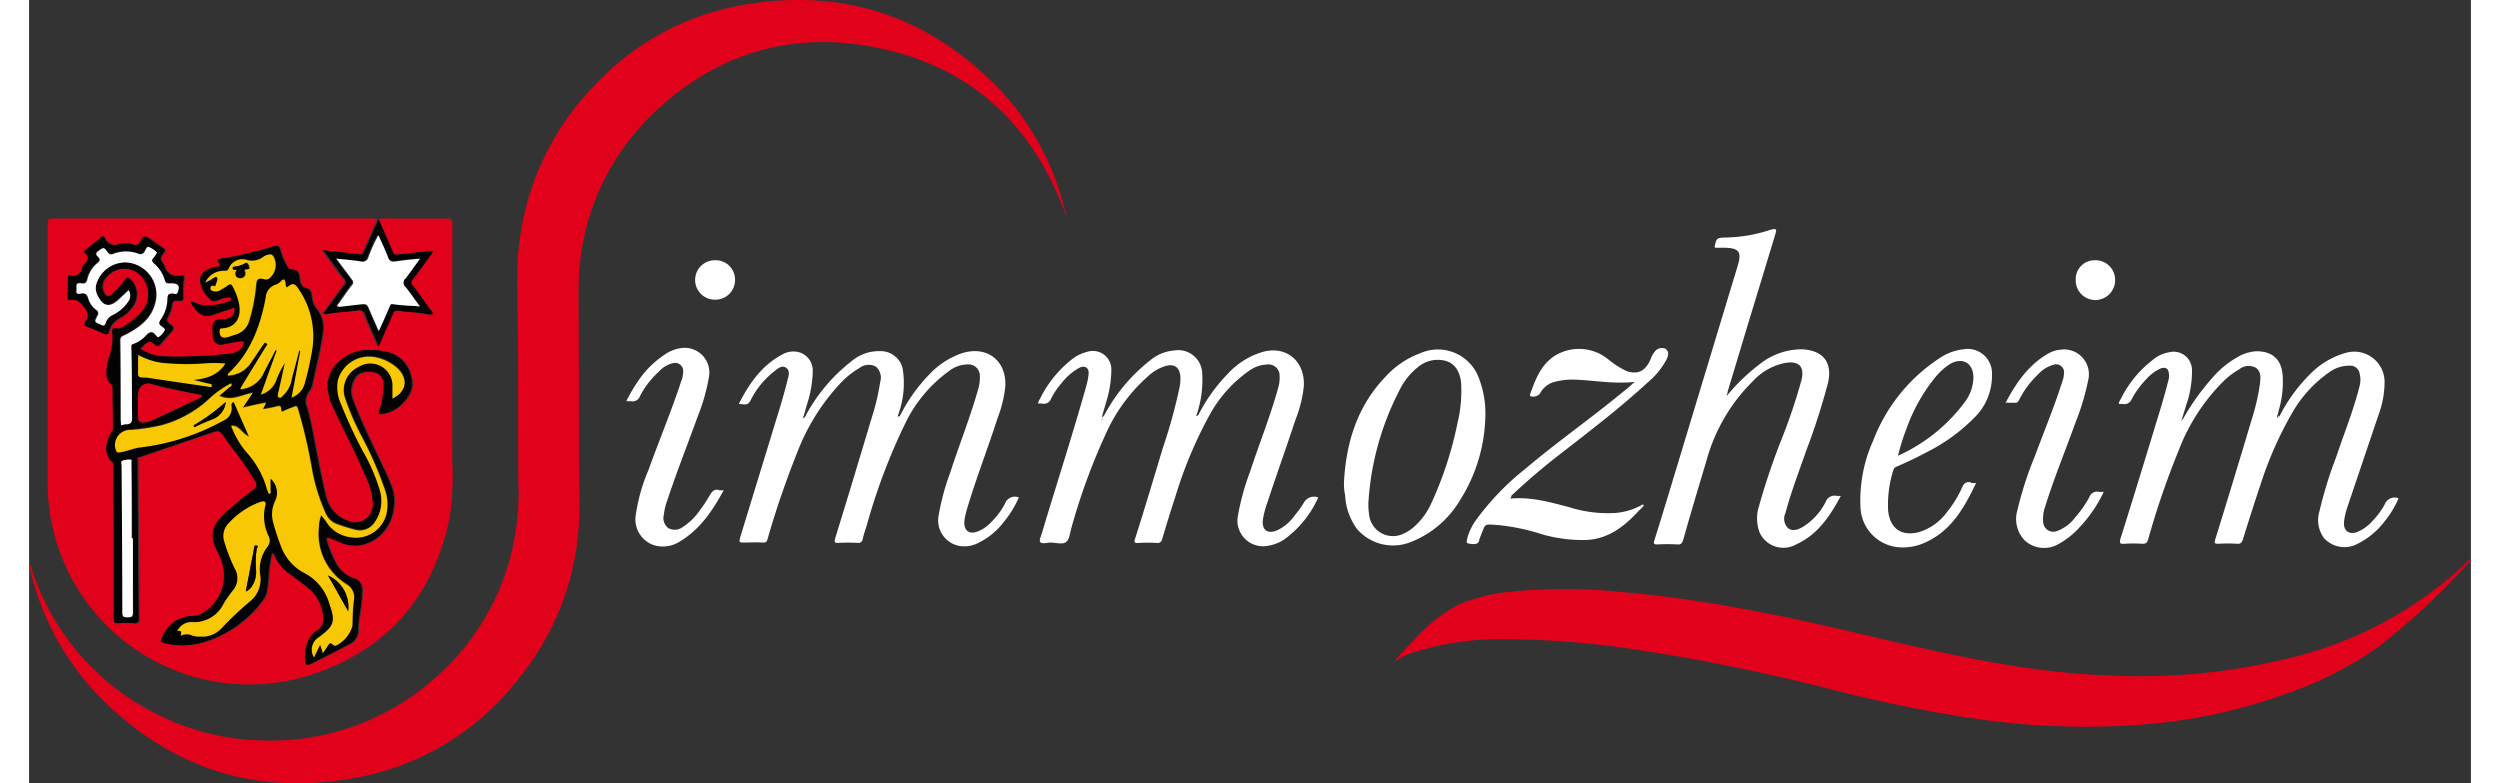 <?xml version="1.0" encoding="UTF-8" standalone="no"?><svg xmlns="http://www.w3.org/2000/svg" height="47" viewBox="0 0 338 108.43" width="150">
  <rect x="0" y="0" width="338" height="108.43" fill="#333333" stroke="none"/>
  <g id="simmozheim-logo_weiss" transform="translate(-617.1 -746.122)">
    <path d="M667.792,803.841a9.557,9.557,0,0,1,1.731-.052h7.868c.525,0,.629.157.629.682,0,11.068-.052,22.188,0,33.255a38.852,38.852,0,0,1-.367,7.4c-2.151,10.543-8.183,17.939-18.306,21.506A27.894,27.894,0,0,1,622,840.348V804.522c0-.577.157-.734.734-.734h44.218c.21,0,.472.052.682.052-.682,1.521-1.364,3.095-2.046,4.616-.1.21-.21.42-.472.315a6.046,6.046,0,0,0-1.364-.157c-1.206-.157-2.465-.262-3.777-.42,1,1.416,1.941,2.728,2.937,3.986.315.367.21.577-.052.892-.892,1.154-1.731,2.36-2.623,3.567-.052.1-.315.157-.157.315.1.157.262.1.42.052,1.311-.262,2.675-.315,3.986-.472.472-.052,1-.21,1.259.472.157.472.367.944.577,1.469.42.944.839,1.888,1.311,2.99.157-.367.262-.577.367-.839.525-1.259,1.1-2.465,1.626-3.724.1-.315.262-.367.63-.367a8.4,8.4,0,0,1,1.206.157,19.951,19.951,0,0,1,3.095.367c.21.052.42.1.525-.052.157-.157-.052-.315-.21-.472-.839-1.206-1.731-2.36-2.57-3.514a.507.507,0,0,1,0-.734c.839-1.1,1.626-2.2,2.413-3.3.157-.21.42-.42.42-.734-1.626.157-3.252.367-4.878.525-.262.052-.472.1-.629-.262A47.638,47.638,0,0,0,667.792,803.841ZM634.8,821.779c.262-.21.472-.315.629-.472.787-.629.787-.629,1.626,0,.262.21.42.21.629-.052.472-.525.944-1.049,1.416-1.626.577-.682.629-.682-.1-1.259-.367-.315-.472-.577-.21-1a4.044,4.044,0,0,0,.525-1.521c.052-.629.315-.787.892-.682.315.052.629.1.682-.42a15.825,15.825,0,0,1,.1-2.728c.052-.262-.052-.42-.367-.367a1.813,1.813,0,0,1-2.36-1.364c0-.052-.052-.052-.052-.1-.577-.839-.629-.839,0-1.679.262-.315.157-.472-.157-.682-.525-.315-1-.682-1.521-1.049-1-.682-1-.682-1.678.315-.262.367-.472.472-.839.315a3.5,3.5,0,0,0-1.941-.1,1.507,1.507,0,0,1-2.046-.839c-.157-.262-.315-.262-.525-.052-.682.577-1.364,1.1-2.046,1.678-.157.1-.42.262-.157.472.63.525.472,1-.052,1.521a1.534,1.534,0,0,0-.367.629,1.155,1.155,0,0,1-1.521.944c-.315-.052-.472.052-.42.42,0,.892,0,1.783-.052,2.623,0,.262.1.42.367.367,1-.21,1.469.262,1.993,1.1a1.387,1.387,0,0,1,.1,1.888v.052c-.21.315-.1.472.21.63.787.315,1.574.629,2.36,1,.367.157.577.1.682-.315a3.125,3.125,0,0,1,1.574-1.888,4.192,4.192,0,0,0,1.469-1.259,2.9,2.9,0,0,0-.1-4.091c-.315-.315-.42-.315-.682.052a9.72,9.72,0,0,1-1.993,2.151c-.367.262-.577.21-.839-.157a1.836,1.836,0,0,1,.21-2.308,3.244,3.244,0,0,1,4.458-.525,3.824,3.824,0,0,1,.734,4.931,9.062,9.062,0,0,1-2.728,2.36,1.322,1.322,0,0,1-1.049.315c-.577-.157-.577.052-.577.525a7.605,7.605,0,0,1-.367,3.252,7.429,7.429,0,0,0-.42,2.623,1.465,1.465,0,0,0,.472,1.154,1.151,1.151,0,0,1,.367.892c0,1.783,0,3.514.052,5.3,0,.1.052.262-.052.367a5.025,5.025,0,0,0-.734,1.626,2.607,2.607,0,0,0,.367,2.465c.157.21.472.262.472.682,0,3.252.052,6.557.052,9.809,0,3.829.052,7.658,0,11.487,0,.525.157.682.682.63a14.008,14.008,0,0,1,2.1,0c.525.052.734-.1.682-.682-.052-6.4-.1-12.8-.157-19.145v-2.57c0-.21.052-.525-.315-.42a7.289,7.289,0,0,0,1-.315c3.252-1.1,6.452-2.2,9.7-3.3.787-.262,1-.21,1.469.472.525.682,1,1.364,1.521,2.1a33.026,33.026,0,0,1,2.885,4.2.757.757,0,0,1-.21,1.154,38.172,38.172,0,0,0-4.2,3.514,3.8,3.8,0,0,0-.944,4.826,4.79,4.79,0,0,0,.367.734,6.771,6.771,0,0,1,.682,3.2,6.137,6.137,0,0,1-2.518,4.563,3.232,3.232,0,0,1-1.941.682,4.437,4.437,0,0,0-4.2,3.252c-.052.21-.1.315.157.42a10.973,10.973,0,0,0,5.822-.1,15.844,15.844,0,0,0,8.078-5.822,2.506,2.506,0,0,0,.525-1.206c.1-.787.21-1.574.262-2.413a13.881,13.881,0,0,1,.367-2.518c.052-.1,0-.315.21-.315.157,0,.157.157.21.262a5.509,5.509,0,0,0,2.2,2.675,27.961,27.961,0,0,1,2.465,1.888,5.522,5.522,0,0,1,2.1,4.091,1.734,1.734,0,0,1-.787,1.731,3.531,3.531,0,0,0-1.469,1.888,5.918,5.918,0,0,0-.262,2.151c-.052.734.21.892.892.577,1.783-.892,3.567-1.783,5.3-2.728a2.1,2.1,0,0,0,1.154-1.993,10.4,10.4,0,0,1,.157-1.836,21.873,21.873,0,0,0,.367-3.724,1.574,1.574,0,0,0-1.154-1.521,4.3,4.3,0,0,1-2.413-1.993,21.533,21.533,0,0,1-1.311-3.2c-.157-.42.1-.472.367-.367.42.157.839.315,1.206.472a6.14,6.14,0,0,0,3.042.525c4.144-.787,5.4-5.3,4.354-8.13-.734-1.836-1.626-3.619-2.465-5.4-1.049-2.255-2.1-4.458-2.937-6.766a3.264,3.264,0,0,1,.315-2.78c.629-1.259,3.042-1.154,3.672-.262a1.171,1.171,0,0,1,.315.682,9.411,9.411,0,0,1-.052,1.731c-.157.839-.367,1.626-.577,2.465-.052.262-.052.367.262.315a5.143,5.143,0,0,0,2.57-1.1c1.154-1.049,2.046-2.255,1.626-3.986a4.346,4.346,0,0,0-3.567-3.567,8.838,8.838,0,0,0-2.885-.21,5.883,5.883,0,0,0-4.039,2.1,4.67,4.67,0,0,0-1.1,2.885,6.167,6.167,0,0,0,.839,3.042c1.416,3.095,3.042,6.085,4.354,9.232a10.109,10.109,0,0,1,1.1,4.039,2.458,2.458,0,0,1-3.514,2.308,4.679,4.679,0,0,1-3.042-3.567c-.629-2.57-1.154-5.245-1.626-7.816-.262-1.416-.577-2.885-.944-4.249a2.2,2.2,0,0,1,.262-2.255,1.738,1.738,0,0,0,.472-1.049c.472-2.308,1.1-4.616,1.416-6.924a4.155,4.155,0,0,0-.787-3.409,2.931,2.931,0,0,1-.682-1.469c-.1-.525-.052-1.311-.682-1.416-.892-.21-.944-.839-1.049-1.521-.1-.787-.315-1-1.154-1.1-.157,0-.315.052-.367-.157a8.367,8.367,0,0,1-1.1-2.413c-.1-.629-.367-.839-1-.629A61.908,61.908,0,0,1,645.6,809.4a3.49,3.49,0,0,0,.315.629c.157.315.052.472-.262.42a3.3,3.3,0,0,0-1.574.524,1.591,1.591,0,0,0-.839,1.416,3.213,3.213,0,0,0,1.1,2.255c.524.629.787.682,1.521.367a3.061,3.061,0,0,1,1.364-.315c.1,0,.262-.052.315.157a.22.22,0,0,1-.157.315,7.571,7.571,0,0,1-3.724.629c-.629-.1-1.1-.42-1.783-.577a4.812,4.812,0,0,0,.892,1.311,1.947,1.947,0,0,0,2.255.577c.839-.315,1.731-.629,2.623-.892.157-.052.367-.262.367.1a1.283,1.283,0,0,1-1,1.311,2.452,2.452,0,0,1-.839.1c-.839,0-1.154.262-1.206,1.1a11.413,11.413,0,0,0,.052,1.364,1.06,1.06,0,0,0,1.416,1c.787-.157,1.626-.315,2.413-.42.21-.052.63-.1.42.367a1.883,1.883,0,0,1-1.521,1.259c-1.206.157-2.413.315-3.619.367a51.059,51.059,0,0,1-5.665.1A6.86,6.86,0,0,1,634.8,821.779Z" data-name="Pfad 3161" fill="#e1011b" id="Pfad_3161" transform="translate(-2.33 -27.412)"/>
    <path d="M760.612,775.9c-.157-.42-.262-.734-.42-1.1-4.668-12.064-13.323-19.67-26.017-22.135-11.592-2.255-21.873.839-30.475,8.969a33.392,33.392,0,0,0-10.228,19.88,41.339,41.339,0,0,0-.315,5.717c.052,7.606.052,15.159.052,22.765,0,2.465.157,4.983.052,7.448A37.294,37.294,0,0,1,684.922,840a36.748,36.748,0,0,1-22.4,13.743c-13.271,2.518-24.915-.839-34.724-10.228a37.654,37.654,0,0,1-10.7-19.2c.315.052.262.315.315.42a34.1,34.1,0,0,0,17.834,20.457,33.246,33.246,0,0,0,13.8,3.409,34.1,34.1,0,0,0,24.391-8.76,33.5,33.5,0,0,0,10.91-19.513,35.343,35.343,0,0,0,.472-7.448c-.052-6.714,0-13.428-.052-20.194,0-3.252-.21-6.557-.052-9.809a37.539,37.539,0,0,1,10.438-24.705,36.7,36.7,0,0,1,20.562-11.33c13.218-2.36,24.81,1.049,34.462,10.386a36.809,36.809,0,0,1,10.281,17.991A.572.572,0,0,1,760.612,775.9Z" data-name="Pfad 3162" fill="#e1011b" id="Pfad_3162" transform="translate(0 0)"/>
    <path d="M977.6,907.652c.839-.892,1.678-1.836,2.57-2.728a22.207,22.207,0,0,1,5.98-4.826,23.446,23.446,0,0,1,6.819-1.836,74.151,74.151,0,0,1,15.631-.052c11.382.944,22.555,3.252,33.622,5.875,6.294,1.469,12.536,2.937,18.936,4.039a115.181,115.181,0,0,0,16.995,1.731,86.285,86.285,0,0,0,24.863-2.885,53.783,53.783,0,0,0,22.922-12.851c.157-.157.315-.367.525-.42.1.1,0,.21-.052.262a96.837,96.837,0,0,1-12.694,11.854,50.469,50.469,0,0,1-12.641,6.452,75.525,75.525,0,0,1-21.243,4.406,105.744,105.744,0,0,1-21.926-.892,191.83,191.83,0,0,1-21.034-4.354c-8.34-2.046-16.68-3.829-25.177-5.088a123.642,123.642,0,0,0-19.2-1.573,39.786,39.786,0,0,0-12.379,1.836,9.662,9.662,0,0,0-1.993.892c-.21.1-.367.315-.525.157Z" data-name="Pfad 3163" fill="#e1011b" id="Pfad_3163" transform="translate(-171.407 -70.169)"/>
    <path d="M1190.787,847.873a22.877,22.877,0,0,1,4.3-5.927,11.168,11.168,0,0,1,4.983-2.937,4.2,4.2,0,0,1,5.3,4.2,13.328,13.328,0,0,1-.892,4.563l-4.249,12.589a9.61,9.61,0,0,0-.472,2.046c-.1,1.259.682,1.836,1.836,1.416a5.865,5.865,0,0,0,2.151-1.574,10.853,10.853,0,0,0,1.626-2.2,1.475,1.475,0,0,1,1.941-.892,13.37,13.37,0,0,1-1.941,3.2,10.625,10.625,0,0,1-3.724,3.095,3.827,3.827,0,0,1-4.616-.734,4.132,4.132,0,0,1-.682-3.724,56.113,56.113,0,0,1,2.308-7.5c1.1-3.3,2.413-6.5,3.252-9.861a3.428,3.428,0,0,0,0-1.783,1.308,1.308,0,0,0-1.364-1.049,4.653,4.653,0,0,0-2.727.839,17.49,17.49,0,0,0-5.036,5.35,51.013,51.013,0,0,0-4.616,10.386c-.839,2.465-1.626,4.983-2.413,7.5-.157.472-.367.63-.839.577a20.172,20.172,0,0,0-2.518,0c-.525,0-.629-.052-.472-.577,1.731-5.56,3.41-11.12,5.088-16.732a29.988,29.988,0,0,0,1.1-4.773c.1-.839.21-1.678-.525-2.255a2.063,2.063,0,0,0-2.36.21,10.445,10.445,0,0,0-2.1,1.574,27.125,27.125,0,0,0-6.242,9.6,114.787,114.787,0,0,0-4.249,12.379c-.157.472-.315.577-.787.577a20.17,20.17,0,0,0-2.518,0c-.577.052-.682-.1-.525-.682,1.574-4.983,3.095-9.966,4.616-14.949.682-2.255,1.416-4.563,1.993-6.871a2.392,2.392,0,0,0,.1-1.049c-.052-.682-.42-.944-1.1-.734a5.968,5.968,0,0,0-2.046,1.521,12.538,12.538,0,0,0-1.993,2.728,1.077,1.077,0,0,1-1.259.682h-.525c0-.367.262-.629.367-.892a15.389,15.389,0,0,1,4.511-5.35,4.587,4.587,0,0,1,1.993-.892,2.546,2.546,0,0,1,3.252,2.465,14.326,14.326,0,0,1-.839,4.931c-.157.577-.367,1.154-.525,1.731-.052.1-.052.21-.1.315.157.052.157-.1.21-.21a32.064,32.064,0,0,1,3.986-5.612,13.09,13.09,0,0,1,3.986-3.2,5.967,5.967,0,0,1,2.1-.577c2.255-.052,3.567,1.1,3.724,3.3a13.664,13.664,0,0,1-.525,4.826l-.157.63a1.236,1.236,0,0,0-.1.42C1190.735,848.135,1190.682,847.978,1190.787,847.873Z" data-name="Pfad 3164" fill="#fff" id="Pfad_3164" transform="translate(-262.221 -44.064)"/>
    <path d="M804.4,846.08c1.416-2.78,3.147-5.3,5.98-6.819a3.171,3.171,0,0,1,1.836-.42,2.621,2.621,0,0,1,2.413,2.727,15.952,15.952,0,0,1-.839,4.721c-.157.577-.315,1.154-.525,1.783.315-.1.367-.315.472-.525a23.767,23.767,0,0,1,6.294-7.4,5.9,5.9,0,0,1,4.039-1.364,3.094,3.094,0,0,1,3.042,2.623,12.774,12.774,0,0,1-.734,6.4c.367.1.367-.21.472-.367a23.091,23.091,0,0,1,3.986-5.508,11.11,11.11,0,0,1,4.511-2.885c3.462-1.049,6.189,1.1,5.927,4.721a16.8,16.8,0,0,1-1.049,4.249c-1.364,4.249-2.99,8.393-4.249,12.641a9.225,9.225,0,0,0-.367,1.731c-.052,1.259.682,1.783,1.836,1.364a5.343,5.343,0,0,0,1.993-1.416,9.917,9.917,0,0,0,1.783-2.413,1.475,1.475,0,0,1,1.941-.892,14.2,14.2,0,0,1-2.1,3.409,9.854,9.854,0,0,1-3.619,2.937,4.14,4.14,0,0,1-2.518.367,3.589,3.589,0,0,1-2.885-4.144,34.147,34.147,0,0,1,1.626-6.032c1.259-3.882,2.78-7.658,3.882-11.592a5.5,5.5,0,0,0,.21-1.836,1.561,1.561,0,0,0-1.679-1.521,4.334,4.334,0,0,0-2.623.944,19.231,19.231,0,0,0-5.98,7.134,83.009,83.009,0,0,0-5.3,13.953c-.21.734-.472,1.416-.629,2.151a.6.6,0,0,1-.682.525,23.638,23.638,0,0,0-2.728,0c-.472,0-.525-.1-.42-.577,1.731-5.612,3.409-11.172,5.088-16.785a31.388,31.388,0,0,0,1.154-4.878,2.045,2.045,0,0,0-.577-2.151,2.082,2.082,0,0,0-2.255.157A11.887,11.887,0,0,0,818.3,843.4a29.376,29.376,0,0,0-5.77,9.284,125.915,125.915,0,0,0-4.144,12.064c-.1.42-.262.577-.734.525-.787-.052-1.574,0-2.413,0s-.839,0-.629-.787c1.888-6.189,3.777-12.326,5.665-18.516.315-1.1.629-2.2.892-3.3.157-.525.315-1.206-.21-1.574-.577-.42-1.1.052-1.574.42a11.889,11.889,0,0,0-3.095,3.567C805.711,846.237,805.711,846.237,804.4,846.08Zm8.917,2.151h0c0-.052,0-.052-.052-.1a.051.051,0,0,0-.052.052C813.265,848.178,813.265,848.178,813.317,848.23Z" data-name="Pfad 3165" fill="#fff" id="Pfad_3165" transform="translate(-89.055 -44.054)"/>
    <path d="M922.163,858.946a14.422,14.422,0,0,1-4.3,5.508,5.542,5.542,0,0,1-2.518,1.154,3.553,3.553,0,0,1-4.3-4.144,34.86,34.86,0,0,1,1.679-6.085c1.259-3.829,2.78-7.606,3.881-11.54a5.2,5.2,0,0,0,.21-1.783,1.53,1.53,0,0,0-1.678-1.521,4.611,4.611,0,0,0-2.57.892,18.094,18.094,0,0,0-5.35,5.927A59.487,59.487,0,0,0,902.335,859c-.629,1.888-1.206,3.829-1.783,5.717a.6.6,0,0,1-.682.525,21.021,21.021,0,0,0-2.57,0c-.577.052-.682-.1-.472-.63,1.311-4.144,2.57-8.34,3.829-12.536a71.666,71.666,0,0,0,2.255-8.13,5.762,5.762,0,0,0,.157-1.888c-.157-1.206-.892-1.626-2.046-1.311a6.251,6.251,0,0,0-2.413,1.416,23.309,23.309,0,0,0-5.455,7.134,85.428,85.428,0,0,0-5.141,13.8c-.21.682-.262,1.626-.734,1.993-.472.42-1.416.1-2.151.1-.525,0-1.206.262-1.469-.1-.157-.262.21-.944.315-1.416,1.993-6.662,4.144-13.271,6.032-19.985a9.776,9.776,0,0,0,.367-1.783c.1-.892-.472-1.311-1.311-.892a8.027,8.027,0,0,0-2.465,2.151,9.812,9.812,0,0,0-1.416,2.1,1.052,1.052,0,0,1-1.259.682H883.4c0-.367.262-.629.367-.892a15.727,15.727,0,0,1,4.458-5.35,5.621,5.621,0,0,1,2.046-.944,2.552,2.552,0,0,1,3.252,2.57,15.039,15.039,0,0,1-.682,4.3c-.21.734-.42,1.416-.629,2.2.315-.1.367-.367.472-.525a23.767,23.767,0,0,1,6.294-7.4,5.9,5.9,0,0,1,3.3-1.311,3.316,3.316,0,0,1,3.829,3.3,14.7,14.7,0,0,1-.839,5.77c.315,0,.367-.315.472-.472a23.381,23.381,0,0,1,3.934-5.4,10.733,10.733,0,0,1,4.616-2.937c3.357-1.049,6.085,1.154,5.875,4.721a17.525,17.525,0,0,1-1.154,4.616c-1.259,3.829-2.623,7.606-3.882,11.435a12.556,12.556,0,0,0-.629,2.413c-.157,1.416.629,1.993,1.941,1.469a6.229,6.229,0,0,0,2.518-2.151,12.312,12.312,0,0,0,1.206-1.678A1.6,1.6,0,0,1,922.163,858.946Zm-30-10.805c.052.052.052.052.052.1.052-.052.052-.1.1-.157a.183.183,0,0,1-.052-.1A.4.4,0,0,1,892.16,848.14Z" data-name="Pfad 3166" fill="#fff" id="Pfad_3166" transform="translate(-126.618 -43.964)"/>
    <path d="M1056.009,829.612a26.587,26.587,0,0,1,4.458-4.3,9.4,9.4,0,0,1,5.927-2.1c2.938.157,4.249,1.836,3.567,4.721a95.64,95.64,0,0,1-2.99,9.284c-1,2.885-2.1,5.717-2.885,8.655a1.824,1.824,0,0,0,.367,2.1c.682.525,1.469.157,2.1-.21a8.787,8.787,0,0,0,3.095-3.409,1.306,1.306,0,0,1,1.573-.839h.525c-1.521,2.833-3.2,5.35-6.19,6.714a3.616,3.616,0,0,1-5.036-1.626,5.518,5.518,0,0,1-.1-3.672,93.682,93.682,0,0,1,2.99-8.917,80.982,80.982,0,0,0,2.885-8.5c.472-1.888-.315-2.728-2.255-2.413a8.294,8.294,0,0,0-4.458,2.518,24.515,24.515,0,0,0-6.4,10.91c-1.1,3.672-2.2,7.344-3.252,11.068-.157.472-.315.682-.839.629a23.637,23.637,0,0,0-2.728,0c-.472,0-.577-.052-.42-.577,1.416-4.511,2.78-9.074,4.144-13.585,2.465-8.13,4.931-16.313,7.4-24.443.577-1.888.157-2.413-1.783-2.465h-1.364c0-.052-.052-.1-.052-.157.262-1.206.262-1.206,1.521-1.259a20.369,20.369,0,0,0,6.137-1.049c.1-.052.262-.052.367-.1.42-.052.577,0,.42.524-1.206,3.986-2.413,7.973-3.619,11.907l-2.99,9.914c-.052.157-.052.315-.1.472-.1.052-.1.157-.052.262Z" data-name="Pfad 3167" fill="#fff" id="Pfad_3167" transform="translate(-203.867 -28.741)"/>
    <path d="M964.1,856.665c.315-5.455,1.836-10.386,5.665-14.425a12.346,12.346,0,0,1,4.931-3.357,6.041,6.041,0,0,1,8.13,3.619,13.4,13.4,0,0,1,.839,5.14,22.518,22.518,0,0,1-3.567,11.7,13.7,13.7,0,0,1-6.557,5.613,6.6,6.6,0,0,1-7.606-1.678,8.6,8.6,0,0,1-1.679-4.721A7.663,7.663,0,0,1,964.1,856.665Zm3.409,2.465a8.373,8.373,0,0,0,.052,1.993,3.324,3.324,0,0,0,4.931,2.675,5.369,5.369,0,0,0,1.154-.734,9.8,9.8,0,0,0,2.57-3.462,50.111,50.111,0,0,0,3.567-10.91,19.064,19.064,0,0,0,.525-5.717c-.21-1.941-1.206-3.042-2.937-3.147a4.212,4.212,0,0,0-2.833.839,9.19,9.19,0,0,0-2.78,3.409A38.771,38.771,0,0,0,967.509,859.13Z" data-name="Pfad 3168" fill="#fff" id="Pfad_3168" transform="translate(-164.988 -43.886)"/>
    <path d="M1002.472,858.792c2.885-.262,5.455.472,8.078,1.154a17.925,17.925,0,0,0,6.452.839,9.042,9.042,0,0,0,3.514-1c.157-.052.262-.262.472-.1-.1.315-.42.525-.629.734-1.941,2.1-4.091,3.882-7.134,4.091a20.087,20.087,0,0,1-6.347-.787,29.125,29.125,0,0,0-5.927-1.259c-2.255-.157-1.784-.262-2.57,1.574-.052.157-.1.262-.157.42-.052.577-.42.629-.892.629-.944-.1-.944-.052-.734-.944a7.953,7.953,0,0,1,1.311-2.57,36.484,36.484,0,0,1,6.714-6.924c4.406-3.724,9.127-7.029,13.585-10.7.472-.367.944-.787,1.521-1.311-2.885.315-5.56-.21-8.287-.315a9.743,9.743,0,0,0-2.99.367,3.2,3.2,0,0,0-1.836,1.574,1.246,1.246,0,0,1-1.259.367c-.157-.052-.1-.157-.1-.262.839-2.413,1.783-4.773,4.354-5.822a6.388,6.388,0,0,1,6.5,1,11.728,11.728,0,0,0,2.151,1.416,2.9,2.9,0,0,0,1.311.367c1.1.052,1.836-.577,2.413-1.941a3.109,3.109,0,0,1,.577-1,1.2,1.2,0,0,1,1.469-.315c.472.367.367.892.157,1.364a10.547,10.547,0,0,1-2.623,3.252c-3.986,3.672-8.34,6.976-12.589,10.281-2.2,1.731-4.3,3.514-6.347,5.455C1002.682,858.582,1002.63,858.634,1002.472,858.792Z" data-name="Pfad 3169" fill="#fff" id="Pfad_3169" transform="translate(-180.386 -43.653)"/>
    <path d="M1116.354,856.8c-1.678,3.514-3.514,6.766-7.291,8.34a7.306,7.306,0,0,1-3.672.524,5.76,5.76,0,0,1-5.036-5.56,20.035,20.035,0,0,1,1.783-9.232,23.663,23.663,0,0,1,9.127-11.33,7.307,7.307,0,0,1,3.357-1.259,3.364,3.364,0,0,1,3.934,3.462,8.12,8.12,0,0,1-2.518,6.085,24.916,24.916,0,0,1-6.347,4.616q-2.046,1.1-4.249,2.046a.788.788,0,0,0-.525.472,15.9,15.9,0,0,0-.734,5.665c.262,2.518,1.888,3.619,4.354,2.937a7.51,7.51,0,0,0,3.777-2.728,15.321,15.321,0,0,0,2.1-3.409c.262-.577.524-.839,1.154-.734C1115.778,856.856,1115.987,856.8,1116.354,856.8Zm-10.805-3.777a23.574,23.574,0,0,0,9.337-7.553,5.839,5.839,0,0,0,1.1-3.357c-.052-1.941-1.521-2.78-3.252-1.783a8.815,8.815,0,0,0-1.941,1.731,23.931,23.931,0,0,0-4.039,7.134A29.581,29.581,0,0,0,1105.549,853.027Z" data-name="Pfad 3170" fill="#fff" id="Pfad_3170" transform="translate(-229.751 -43.816)"/>
    <path d="M1138.7,845.721c1.469-2.78,3.147-5.193,5.822-6.766a4.207,4.207,0,0,1,1.783-.577,3.437,3.437,0,0,1,3.829,4.2,33.514,33.514,0,0,1-1.783,5.927c-1.364,3.829-2.937,7.606-4.144,11.487a5.235,5.235,0,0,0-.315,2.2,1.408,1.408,0,0,0,1.993,1.259,5.487,5.487,0,0,0,2.465-1.888,14.663,14.663,0,0,0,1.941-2.78,1.145,1.145,0,0,1,1.311-.734,2.957,2.957,0,0,0,.682,0,18.7,18.7,0,0,1-3.462,5.036,10.733,10.733,0,0,1-2.727,2.151,3.984,3.984,0,0,1-4.721-.42,4.278,4.278,0,0,1-1.049-4.2,49.463,49.463,0,0,1,2.465-7.606c1.259-3.41,2.675-6.819,3.777-10.281a3.4,3.4,0,0,0,.21-1.049,1.1,1.1,0,0,0-1.469-1.206,4.461,4.461,0,0,0-2.151,1.364,12.555,12.555,0,0,0-2.623,3.567c-.157.262-.315.367-.577.315Z" data-name="Pfad 3171" fill="#fff" id="Pfad_3171" transform="translate(-248.005 -43.853)"/>
    <path d="M788.18,857.639c-1.574,2.885-3.3,5.455-6.137,7.134a4.344,4.344,0,0,1-3.514.472,3.782,3.782,0,0,1-2.518-4.2,24.854,24.854,0,0,1,1.731-6.137c1.469-4.091,3.147-8.078,4.511-12.222a3.986,3.986,0,0,0,.315-1.364,1.132,1.132,0,0,0-1.469-1.259,3.711,3.711,0,0,0-1.888,1.154,11.857,11.857,0,0,0-2.623,3.409,1.077,1.077,0,0,1-1.259.682H774.7a24.126,24.126,0,0,1,1.626-2.78,13.206,13.206,0,0,1,3.619-3.619,5.265,5.265,0,0,1,2.308-.944,3.416,3.416,0,0,1,3.882,4.039,27.078,27.078,0,0,1-1.521,5.35c-1.416,3.882-2.937,7.763-4.249,11.7a8.494,8.494,0,0,0-.472,1.993,1.756,1.756,0,0,0,.629,1.836,1.838,1.838,0,0,0,1.993-.157,8.246,8.246,0,0,0,2.36-2.308,19.008,19.008,0,0,0,1.416-2.151c.315-.525.629-.787,1.206-.682C787.6,857.691,787.813,857.639,788.18,857.639Z" data-name="Pfad 3172" fill="#fff" id="Pfad_3172" transform="translate(-74.934 -43.654)"/>
    <path d="M702.406,803.9c.682,1.574,1.364,3.095,2.046,4.668.157.367.367.262.629.262,1.626-.157,3.252-.367,4.878-.525a1.69,1.69,0,0,1-.42.734c-.787,1.1-1.574,2.2-2.413,3.3-.21.315-.21.472,0,.734.892,1.154,1.731,2.36,2.57,3.514.1.157.315.315.21.472s-.367.052-.525.052a20.756,20.756,0,0,0-3.095-.367c-.42,0-.787-.157-1.206-.157-.367,0-.472.052-.629.367-.525,1.259-1.1,2.465-1.626,3.724-.1.262-.21.472-.367.839-.472-1.049-.892-1.993-1.311-2.99a12.2,12.2,0,0,1-.577-1.469c-.262-.63-.787-.525-1.259-.472-1.311.21-2.675.21-3.986.472a.4.4,0,0,1-.42-.052c-.157-.21.052-.262.157-.315.839-1.206,1.731-2.413,2.623-3.567.262-.315.315-.472.052-.892-1-1.259-1.888-2.623-2.937-3.986,1.311.157,2.57.21,3.777.42a5.716,5.716,0,0,1,1.364.157c.262.1.367-.1.472-.315.682-1.521,1.364-3.095,2.046-4.616Zm-5.56,12.117c.892-.1,1.836-.21,2.728-.315,1.1-.1,1.1-.157,1.521.892.367.892.787,1.783,1.206,2.78.525-1.206,1.049-2.308,1.521-3.41.1-.21.21-.367.472-.315.682.1,1.416.157,2.1.21a14.961,14.961,0,0,0,1.626.1c-.734-1-1.311-1.888-1.993-2.675a.839.839,0,0,1,0-1.206c.682-.839,1.311-1.731,1.993-2.727-1.206.1-2.255.21-3.3.367-.577.1-.944,0-1.154-.63-.367-1-.839-1.941-1.311-2.99a24.416,24.416,0,0,0-1.364,2.99c-.21.682-.577.734-1.154.63-1.049-.157-2.1-.21-3.3-.367.734,1.049,1.416,1.941,2.151,2.885a.525.525,0,0,1,0,.787c-.682.892-1.364,1.836-1.993,2.78C696.636,816.069,696.741,816.069,696.846,816.017Z" data-name="Pfad 3173" fill="#030303" id="Pfad_3173" transform="translate(-36.944 -27.472)"/>
    <path d="M1159.874,814.8a2.721,2.721,0,0,1,2.78,2.728,2.754,2.754,0,0,1-2.728,2.78,2.709,2.709,0,0,1-2.727-2.728A2.617,2.617,0,0,1,1159.874,814.8Z" data-name="Pfad 3174" fill="#fff" id="Pfad_3174" transform="translate(-256.8 -32.654)"/>
    <path d="M795.68,814.8a2.677,2.677,0,0,1,2.728,2.728,2.721,2.721,0,0,1-2.78,2.728,2.728,2.728,0,1,1,.052-5.455Z" data-name="Pfad 3175" fill="#fff" id="Pfad_3175" transform="translate(-83.587 -32.654)"/>
    <path d="M977.5,920.3c.052,0,.052.052.1.052l-.052.052c0-.052,0-.1-.052-.1Z" data-name="Pfad 3176" fill="#e1011b" id="Pfad_3176" transform="translate(-171.359 -82.816)"/>
    <path d="M637.271,824.031a6.184,6.184,0,0,0,3.514,1.1c1.888.1,3.777-.052,5.665-.1,1.206-.052,2.413-.21,3.619-.367a1.975,1.975,0,0,0,1.521-1.259c.21-.42-.21-.367-.42-.367-.839.1-1.626.262-2.413.42a1.094,1.094,0,0,1-1.416-1,12.309,12.309,0,0,1-.052-1.364c.052-.839.315-1.1,1.206-1.1a2.31,2.31,0,0,0,.839-.1,1.283,1.283,0,0,0,1-1.311c0-.367-.262-.157-.367-.1-.892.315-1.783.577-2.623.892a1.946,1.946,0,0,1-2.255-.577,4.809,4.809,0,0,1-.892-1.311c.629.157,1.154.472,1.783.577a8.994,8.994,0,0,0,3.724-.629.22.22,0,0,0,.157-.315c-.052-.157-.21-.157-.315-.157a3.06,3.06,0,0,0-1.364.315c-.734.315-1,.262-1.521-.367a3.691,3.691,0,0,1-1.1-2.255,1.45,1.45,0,0,1,.839-1.416,2.378,2.378,0,0,1,1.574-.525c.315.052.42-.1.262-.42l-.315-.629a47.688,47.688,0,0,0,7.763-1.783c.577-.21.892,0,1,.629a8.362,8.362,0,0,0,1.1,2.413c.1.157.262.1.367.157.839.052,1.049.262,1.154,1.1.1.682.1,1.311,1.049,1.521.629.157.577.892.682,1.416a2.93,2.93,0,0,0,.682,1.469,4.155,4.155,0,0,1,.787,3.409c-.315,2.36-.944,4.616-1.416,6.924a2.7,2.7,0,0,1-.472,1.049,2.191,2.191,0,0,0-.262,2.255,41.148,41.148,0,0,1,.944,4.249c.524,2.623,1,5.245,1.626,7.815a4.679,4.679,0,0,0,3.042,3.567,2.47,2.47,0,0,0,3.514-2.308,9.661,9.661,0,0,0-1.1-4.039c-1.311-3.147-2.937-6.137-4.354-9.232a7.52,7.52,0,0,1-.839-3.042,4.488,4.488,0,0,1,1.1-2.885,5.994,5.994,0,0,1,4.039-2.1,10.556,10.556,0,0,1,2.885.21,4.408,4.408,0,0,1,3.567,3.567c.42,1.731-.472,2.937-1.626,3.986a4.952,4.952,0,0,1-2.57,1.1c-.315.052-.315-.052-.262-.315a20.95,20.95,0,0,0,.577-2.465,9.558,9.558,0,0,0,.052-1.731c0-.262-.21-.472-.315-.682-.629-.892-3.042-1.049-3.672.262a3.223,3.223,0,0,0-.315,2.78c.839,2.308,1.888,4.563,2.937,6.766.839,1.783,1.784,3.567,2.465,5.4,1.1,2.832-.21,7.343-4.354,8.13a5.166,5.166,0,0,1-3.042-.525c-.42-.157-.787-.315-1.206-.472-.315-.1-.525-.052-.367.367a14.164,14.164,0,0,0,1.311,3.2,4.519,4.519,0,0,0,2.413,1.993,1.516,1.516,0,0,1,1.154,1.521,17.941,17.941,0,0,1-.367,3.724,11.317,11.317,0,0,0-.157,1.836,2.1,2.1,0,0,1-1.154,1.993c-1.783.944-3.514,1.836-5.3,2.728-.682.367-.944.157-.892-.577a5.918,5.918,0,0,1,.262-2.151A3.531,3.531,0,0,1,661.819,863a1.834,1.834,0,0,0,.787-1.731,5.522,5.522,0,0,0-2.1-4.091c-.787-.682-1.626-1.259-2.465-1.888a5.812,5.812,0,0,1-2.2-2.675c-.052-.1-.052-.262-.21-.262-.21,0-.157.21-.21.315a20.8,20.8,0,0,0-.367,2.518,18.856,18.856,0,0,1-.262,2.413,2.507,2.507,0,0,1-.525,1.206,15.843,15.843,0,0,1-8.078,5.822,10.006,10.006,0,0,1-5.822.1c-.315-.1-.21-.21-.157-.42a4.538,4.538,0,0,1,4.2-3.252,3.356,3.356,0,0,0,1.941-.682,6.137,6.137,0,0,0,2.518-4.563,6.77,6.77,0,0,0-.682-3.2,4.8,4.8,0,0,0-.367-.734c-1-2.1-.472-3.409.944-4.826a53.141,53.141,0,0,1,4.2-3.514.758.758,0,0,0,.21-1.154,37.246,37.246,0,0,0-2.885-4.2c-.525-.682-1-1.364-1.521-2.1-.472-.682-.682-.734-1.469-.472-3.252,1.1-6.452,2.2-9.7,3.3-.315.1-.682.21-1,.315.367-.1.315.21.315.42v2.57c.052,6.4.052,12.8.157,19.145,0,.577-.157.734-.682.682a14.025,14.025,0,0,0-2.1,0c-.524.052-.682-.1-.682-.629V849.943c0-3.252-.1-6.557-.052-9.809,0-.42-.315-.472-.472-.682a2.758,2.758,0,0,1-.367-2.465,4.571,4.571,0,0,1,.734-1.626c.1-.1.052-.21.052-.367,0-1.783-.052-3.514-.052-5.3a1,1,0,0,0-.367-.892,1.628,1.628,0,0,1-.472-1.154,6.409,6.409,0,0,1,.42-2.623,7.606,7.606,0,0,0,.367-3.252c0-.42,0-.682.577-.525.367.1.734-.157,1.049-.315a9.853,9.853,0,0,0,2.728-2.36,3.707,3.707,0,0,0-.734-4.931,3.239,3.239,0,0,0-4.458.525,1.836,1.836,0,0,0-.21,2.308c.262.315.472.42.839.157a11.039,11.039,0,0,0,1.993-2.151c.262-.315.367-.367.682-.052a2.808,2.808,0,0,1,.1,4.091,4.192,4.192,0,0,1-1.469,1.259,2.962,2.962,0,0,0-1.574,1.888c-.1.367-.315.472-.682.315-.787-.367-1.574-.682-2.36-1-.367-.157-.42-.315-.21-.629v-.052a1.384,1.384,0,0,0-.1-1.888c-.524-.787-1.049-1.259-1.993-1.1-.262.052-.367-.1-.367-.367.052-.892.052-1.783.052-2.623,0-.367.157-.472.42-.42a1.155,1.155,0,0,0,1.521-.944,1.536,1.536,0,0,1,.367-.63c.525-.525.682-1,.052-1.521-.262-.21,0-.367.157-.472.682-.577,1.364-1.1,2.046-1.679.21-.21.42-.21.525.052a1.486,1.486,0,0,0,2.046.839,3.527,3.527,0,0,1,1.941.1.616.616,0,0,0,.839-.315c.682-1,.682-1,1.679-.315.472.367,1,.682,1.521,1.049.315.21.42.367.157.682-.577.839-.577.839,0,1.679,0,.052.052.052.052.1a1.813,1.813,0,0,0,2.36,1.364c.262-.052.367.1.367.367a15.832,15.832,0,0,0-.1,2.728c0,.525-.367.472-.682.42-.577-.052-.839.052-.892.682a4.048,4.048,0,0,1-.525,1.521c-.262.42-.21.682.21,1,.682.525.682.577.1,1.259-.472.524-.944,1.049-1.416,1.626-.21.262-.367.262-.629.052-.787-.63-.787-.63-1.626,0C637.743,823.717,637.533,823.821,637.271,824.031Zm18.044,17.992a2.565,2.565,0,0,1,.682,3.042,4.191,4.191,0,0,0-.262,2.885,20.935,20.935,0,0,0,1.206,3.619,6.25,6.25,0,0,0,2.99,3.357,6.893,6.893,0,0,1,3.619,4.406c.787,2.413.629,3.042-1.416,4.511l-.052.052a2.015,2.015,0,0,0-.682,2.78c.262-.577.525-1.1.839-1.731a9.779,9.779,0,0,0,.367,1.154c.262-.367.472-.682.682-1s.367-.577.734-.157a.408.408,0,0,0,.42.1,4.115,4.115,0,0,0,2.255-2.675c.052-1.206.052-2.413.21-3.567a2.152,2.152,0,0,0-1.049-2.255,8.216,8.216,0,0,1-3.777-7.973,4.648,4.648,0,0,1,.315-1.574,10.092,10.092,0,0,1,.682.892,4.469,4.469,0,0,0,3.357,2.151,4.266,4.266,0,0,0,4.983-3.2,6.621,6.621,0,0,0-.21-3.357,52.043,52.043,0,0,0-3.147-7.239,41.083,41.083,0,0,1-2.36-5.4,3.577,3.577,0,0,1,1.836-4.354,3.063,3.063,0,0,1,4.721,2.728v1.626c1.836-.892,2.151-2.57.892-3.986a5.855,5.855,0,0,0-3.042-1.678,4.523,4.523,0,0,0-5.4,3.095,5.492,5.492,0,0,0,.42,3.3,63.809,63.809,0,0,0,3.095,6.662,24.651,24.651,0,0,1,2.308,5.4,5.271,5.271,0,0,1-.682,4.249,2.445,2.445,0,0,1-2.833,1.1,23.193,23.193,0,0,1-2.518-.787,2.711,2.711,0,0,1-1.521-1.521,28.3,28.3,0,0,1-1.836-5.875,72.123,72.123,0,0,0-1.888-8.235c-.21-.734-.21-.734-.892-.472-.367.157-.682.262-1.049.42-.262.157-.472.157-.472-.21-.052-.472-.262-.472-.629-.367-.577.157-1.206.262-1.836.367,0-.367.315-.577.315-.892-1.049.21-2.046.472-3.147.682.472-.734.892-1.311,1.364-2.046-1.574.315-2.99,1.154-4.616.42.525-.42,1-.839,1.469-1.259.1-.1.315-.157.21-.315-.157-.262-.315-.052-.42.052a14.558,14.558,0,0,0-2.728,1.993,16.1,16.1,0,0,1-6.4,3.567,32.75,32.75,0,0,1-4.458.682,2.087,2.087,0,0,0-2.046,2.623c.1.42.157.577.682.472a26.813,26.813,0,0,1,2.78-.682,31.1,31.1,0,0,0,11.592-3.777,1.724,1.724,0,0,0,1-1.888.508.508,0,0,1,.315-.629c.682,1.574,1.364,3.095,2.1,4.773-1-.367-1.311-1.574-2.465-1.469a14.042,14.042,0,0,0,2.046,3.567,12.959,12.959,0,0,1,2.885,5.088c.052.157.1.262.157.42.052.1.1.315.262.315.21-.052.1-.21.1-.367A14.314,14.314,0,0,1,655.315,842.023Zm2.255-26.436a4.4,4.4,0,0,1-.21-.629c-.1-.42-.315-.577-.629-.157a1.466,1.466,0,0,1-.682.472,1.956,1.956,0,0,0-1.416,1.783c-.734,3.882-2.046,7.5-4.983,10.333-.1.1-.315.21-.262.472a3.9,3.9,0,0,0,3.3-1.941c.525-.734,1.049-1.521,1.574-2.308.1-.157.157-.472.472-.21.262.21-.052.315-.1.472-1.1,1.836-2.255,3.672-3.357,5.508-.052.1-.21.21-.1.367a3.832,3.832,0,0,0,3.2-2.308c.472-.944,1-1.888,1.469-2.832.052-.1.1-.262.315-.262-.734,2.046-1.469,4.039-2.2,6.137a3.126,3.126,0,0,0,2.151-2.046,11.852,11.852,0,0,1,1.154-2.308c-.315,1.521-.629,2.885-.944,4.3-.052.21-.052.367.157.472s.315,0,.42-.157a4.356,4.356,0,0,0,1.259-2.046c.157-.734.42-1.469.577-2.255.157-.682.367-1.364.524-2.046a.193.193,0,0,1,.157.052c-.367,2.1-.787,4.249-1.206,6.452a2.974,2.974,0,0,0,1.836-2.046,32.933,32.933,0,0,0,1-4.511,11.586,11.586,0,0,0-1.836-8.392C658.619,814.957,658.357,814.9,657.57,815.586Zm-22.922,19.093a2,2,0,0,1,.682-.21c.63-.052.734-.367.734-.944-.052-3.2,0-6.4-.1-9.6,0-.262-.052-.472.262-.577a4.438,4.438,0,0,0,1.836-1.259c.472-.472.787-.525,1.259,0,.1.157.262.42.472.262a2.55,2.55,0,0,0,.787-.892c.1-.262-.262-.42-.472-.577-.42-.262-.367-.525-.1-.892a4.956,4.956,0,0,0,.944-2.832c0-.682.262-.839.839-.787.157,0,.472.157.577-.157.315-.892.1-1.259-.839-1.259h-.21c-.367.052-.577-.052-.734-.472a5.733,5.733,0,0,0-1.521-2.308c-.315-.262-.367-.472-.052-.734a1.882,1.882,0,0,0,.367-.525c.052-.1.21-.21.052-.315a3.279,3.279,0,0,0-1.049-.682c-.262-.052-.42.42-.577.63a.616.616,0,0,1-.839.315,4.917,4.917,0,0,0-3.462,0c-.367.157-.577.052-.839-.262-.525-.682-.525-.682-1.206-.157-.42.262-.472.525-.1.839.315.315.315.525-.052.839a3.854,3.854,0,0,0-1.416,2.2c-.1.525-.315.734-.839.629-.944-.157-.577.577-.682,1-.1.577.367.472.629.42a.784.784,0,0,1,1,.682,3.323,3.323,0,0,0,1.1,1.574.555.555,0,0,1,.157.839c-.42.839-.42.839.472,1.206.052,0,.052.052.1.052.315.21.472.052.577-.262a1.768,1.768,0,0,1,1.049-1.154,4.836,4.836,0,0,0,2.046-1.783,1.428,1.428,0,0,0,.1-1.626c-.525.472-1,.944-1.521,1.416q-1.81,1.574-2.833-.787a2.031,2.031,0,0,1-.157-1.364,4.05,4.05,0,0,1,4.3-3.095,4.408,4.408,0,0,1,3.882,5.665c-.629,2.255-2.413,3.514-4.354,4.458a.623.623,0,0,0-.472.682c.052,3.619.052,7.239.052,10.858A2.973,2.973,0,0,1,634.648,834.679Zm7.763,28.482c.682-.21.577.21.472.63a1.844,1.844,0,0,1,1.574-.052,6.966,6.966,0,0,0,1.1.157,3.63,3.63,0,0,0,2.99-1.154,51.652,51.652,0,0,1,3.882-3.672A3.909,3.909,0,0,0,653.9,855.4a5.061,5.061,0,0,1,1-3.934,1.27,1.27,0,0,0,.157-1.469,5.668,5.668,0,0,1-.472-4.144c.157-.63-.052-.787-.682-.577a10.933,10.933,0,0,0-4.458,3.042,2.366,2.366,0,0,0-.525,2.413,23.483,23.483,0,0,0,1.469,3.777,2.614,2.614,0,0,1-.21,2.937,16.2,16.2,0,0,0-1.364,1.941,4.52,4.52,0,0,1-4.3,2.518A2.093,2.093,0,0,0,642.411,863.161Zm3.881-48.257c.472-.262.892-.472,1.311-.734.157-.052.315-.21.42,0,.157.315-.1.629-.157.944,0,.157-.1.262-.315.21-.21-.1-.367-.052-.42.21a.375.375,0,0,0,.262.472,1.317,1.317,0,0,0,1-.052,8.622,8.622,0,0,0,1.154-.734c.262-.21.42-.21.629.157a8.318,8.318,0,0,1,.839,2.151c.472,2.2-.472,3.567-2.308,3.672a.278.278,0,0,0-.315.315c-.052.839.315,1.1,1.1.892l.944-.315a2.811,2.811,0,0,0,1.993-1.836,24.256,24.256,0,0,0,1-5.088c.052-.787.315-1.049,1.1-.787a.747.747,0,0,0,.892-.262,2.475,2.475,0,0,0,.42-2.832.535.535,0,0,0-.629-.315,1.776,1.776,0,0,0-.787.315,2.564,2.564,0,0,1-2.36.42,1.958,1.958,0,0,0-2.413,1.154c-.157.315-.262.367-.577.367A3.029,3.029,0,0,0,646.293,814.9ZM636.274,850.31h-.1v-1.259c0-3.042-.052-6.137-.052-9.179,0-.157.1-.42-.1-.42a4.369,4.369,0,0,0-1.154.157c-.262.1-.1.42-.1.682.052,6.766.1,13.533.1,20.3,0,.577.21.682.682.682.525,0,.839,0,.787-.682C636.274,857.129,636.274,853.72,636.274,850.31Zm.734-25.387v1.731c0,.42-.1.944.1,1.206.157.21.734.1,1.154.157.315.052.682.1,1,.157,2.518.367,4.983.734,7.5,1.1.157,0,.367.157.42-.1.052-.315-.21-.262-.367-.315-.734-.157-1.469-.367-2.2-.525,1.783-.157,3.409-.577,4.458-2.255a20.159,20.159,0,0,0-2.518-.052,31,31,0,0,1-6.242-.052A7.635,7.635,0,0,1,637.009,824.923Zm8.812,5.56c-2.308-.472-4.616-.892-6.924-1.521a1.358,1.358,0,0,0-1.836,1.311c-.052.944-.052,1.888-.052,2.833,0,1.1.315,1.311,1.416,1.049L638.9,834c2.151-1,4.3-2.046,6.5-3.042C645.558,830.85,645.821,830.8,645.821,830.483Z" data-name="Pfad 3177" fill="#030303" id="Pfad_3177" transform="translate(-4.802 -29.664)"/>
    <path d="M1210.662,855.957c-.052.1-.052.315-.262.262a1.234,1.234,0,0,0,.1-.42Z" data-name="Pfad 3178" fill="#fefefe" id="Pfad_3178" transform="translate(-282.096 -52.148)"/>
    <path d="M1185.41,856.8c-.052.1-.052.262-.21.21.052-.1.052-.21.1-.315Z" data-name="Pfad 3179" fill="#fefefe" id="Pfad_3179" transform="translate(-270.114 -52.576)"/>
    <path d="M821.3,856.7c-.052,0-.052-.052-.1-.052l.052-.052c.052,0,.052.052.052.1Z" data-name="Pfad 3180" fill="#fefefe" id="Pfad_3180" transform="translate(-97.043 -52.529)"/>
    <path d="M900.1,856.657c.052-.052.052-.1.1-.157,0,.052.052.052.052.1s-.052.1-.1.157A.161.161,0,0,0,900.1,856.657Z" data-name="Pfad 3181" fill="#fefefe" id="Pfad_3181" transform="translate(-134.558 -52.481)"/>
    <path d="M1065.026,850.4l-.157.157c-.052-.1-.052-.157.052-.262C1064.974,850.3,1064.974,850.352,1065.026,850.4Z" data-name="Pfad 3182" fill="#fefefe" id="Pfad_3182" transform="translate(-212.884 -49.534)"/>
    <path d="M698.357,817.9c.682-.944,1.311-1.888,1.993-2.78a.525.525,0,0,0,0-.787c-.682-.944-1.364-1.836-2.151-2.885,1.154.1,2.2.21,3.3.367a.872.872,0,0,0,1.154-.629,21.3,21.3,0,0,1,1.364-2.99c.472,1.049.944,1.993,1.311,2.99.21.629.577.734,1.154.629,1.049-.157,2.1-.262,3.3-.367-.734,1-1.311,1.836-1.993,2.727a.764.764,0,0,0,0,1.207c.682.839,1.259,1.731,1.993,2.675-.629-.052-1.1-.1-1.626-.1-.682-.052-1.416-.1-2.1-.21-.315-.052-.367.052-.472.315-.472,1.1-.944,2.2-1.521,3.409-.42-1-.839-1.888-1.206-2.78-.42-1-.42-1-1.521-.892-.892.1-1.836.21-2.728.315C698.41,818.009,698.357,817.956,698.357,817.9Z" data-name="Pfad 3183" fill="#fefefe" id="Pfad_3183" transform="translate(-38.561 -29.516)"/>
    <path d="M698.545,826.857c-.1.052-.21.052-.157-.157Z" data-name="Pfad 3184" fill="#fefefe" id="Pfad_3184" transform="translate(-38.643 -38.312)"/>
    <path d="M661.271,857.084v1.731c0,.1.1.315-.1.367-.157.052-.21-.157-.262-.315s-.157-.262-.157-.42a12.6,12.6,0,0,0-2.885-5.088,12.635,12.635,0,0,1-2.046-3.567c1.154-.1,1.469,1.1,2.465,1.469-.734-1.626-1.416-3.2-2.1-4.773a.489.489,0,0,0-.315.629,1.8,1.8,0,0,1-1,1.888,31.412,31.412,0,0,1-11.592,3.777c-.944.1-1.836.525-2.78.682-.472.1-.525-.052-.682-.472a2.081,2.081,0,0,1,2.046-2.623,25.436,25.436,0,0,0,4.459-.682,15.754,15.754,0,0,0,6.4-3.567,12.544,12.544,0,0,1,2.728-1.993c.1-.052.262-.262.42-.052.1.21-.1.262-.21.315-.472.42-.944.787-1.469,1.259,1.626.787,2.99-.1,4.616-.42-.472.734-.892,1.364-1.364,2.046,1.1-.262,2.1-.472,3.147-.682.052.367-.315.577-.315.892.63-.1,1.259-.21,1.836-.367.367-.1.629-.1.629.367,0,.42.21.367.472.21a6.249,6.249,0,0,1,1.049-.42c.682-.315.682-.262.892.472a72.139,72.139,0,0,1,1.888,8.235,26.294,26.294,0,0,0,1.836,5.875,2.71,2.71,0,0,0,1.521,1.521,23.173,23.173,0,0,0,2.518.787,2.445,2.445,0,0,0,2.832-1.1,5.075,5.075,0,0,0,.682-4.249,24.656,24.656,0,0,0-2.308-5.4,63.827,63.827,0,0,1-3.095-6.661,5.492,5.492,0,0,1-.42-3.3,4.479,4.479,0,0,1,5.4-3.095,6.247,6.247,0,0,1,3.042,1.679c1.311,1.469.944,3.095-.892,3.986V844.39a3.057,3.057,0,0,0-4.721-2.727,3.523,3.523,0,0,0-1.836,4.354,35.133,35.133,0,0,0,2.36,5.4,52.063,52.063,0,0,1,3.147,7.238,6.091,6.091,0,0,1,.21,3.357,4.338,4.338,0,0,1-4.983,3.2,4.616,4.616,0,0,1-3.357-2.151c-.157-.262-.42-.524-.682-.892a4.211,4.211,0,0,0-.315,1.574,8.216,8.216,0,0,0,3.777,7.973,2.077,2.077,0,0,1,1.049,2.255c-.157,1.154-.157,2.36-.21,3.567a4.4,4.4,0,0,1-2.255,2.675.408.408,0,0,1-.42-.1c-.367-.42-.525-.157-.734.157s-.42.629-.682,1a9.8,9.8,0,0,0-.367-1.154c-.315.63-.577,1.154-.839,1.731a1.972,1.972,0,0,1,.682-2.78l.052-.052c2.046-1.521,2.255-2.151,1.416-4.511a6.921,6.921,0,0,0-3.619-4.406,6.691,6.691,0,0,1-2.99-3.357,29.27,29.27,0,0,1-1.206-3.619,4.191,4.191,0,0,1,.262-2.885A2.6,2.6,0,0,0,661.271,857.084Zm7.973,13.428c.944,1.626,1.836,3.252,2.78,4.931A4.775,4.775,0,0,0,669.244,870.512Zm-14.162-24.023a24.936,24.936,0,0,1-4.249,3.095c-.1.052-.262.1-.157.262.1.1.157.052.262,0a18,18,0,0,1,2.308-1A2.832,2.832,0,0,0,655.082,846.488Z" data-name="Pfad 3185" fill="#f8c805" id="Pfad_3185" transform="translate(-10.759 -44.725)"/>
    <path d="M677.723,820.988c.839-.682,1.1-.629,1.679.262a11.586,11.586,0,0,1,1.836,8.392,43.157,43.157,0,0,1-1,4.511A2.863,2.863,0,0,1,678.4,836.2c.42-2.2.787-4.3,1.206-6.452a.193.193,0,0,1-.157-.052c-.157.682-.367,1.364-.525,2.046-.21.734-.42,1.469-.577,2.255a3.979,3.979,0,0,1-1.259,2.046c-.1.1-.21.262-.42.157s-.21-.262-.157-.472c.315-1.364.63-2.78.944-4.3a13.522,13.522,0,0,0-1.154,2.308,3.231,3.231,0,0,1-2.151,2.046l2.2-6.137c-.262,0-.262.157-.315.262-.472.944-1,1.888-1.469,2.832a3.833,3.833,0,0,1-3.2,2.308c-.1-.157.052-.262.1-.367,1.1-1.836,2.255-3.672,3.357-5.508.052-.1.367-.262.1-.472-.315-.21-.367.1-.472.21-.525.734-1,1.521-1.574,2.308a3.973,3.973,0,0,1-3.3,1.941c-.052-.262.157-.367.262-.472,2.937-2.832,4.249-6.452,4.983-10.333a1.956,1.956,0,0,1,1.416-1.784,1.466,1.466,0,0,0,.682-.472c.367-.367.524-.262.629.157A1.171,1.171,0,0,0,677.723,820.988Z" data-name="Pfad 3186" fill="#f8c805" id="Pfad_3186" transform="translate(-24.955 -35.066)"/>
    <path d="M635.776,835.992a5.391,5.391,0,0,1-.052-.892c0-3.619,0-7.239-.052-10.858a.623.623,0,0,1,.472-.682c1.993-1,3.777-2.2,4.354-4.458a4.464,4.464,0,0,0-3.881-5.665,4.191,4.191,0,0,0-4.3,3.095,2.031,2.031,0,0,0,.157,1.364c.734,1.574,1.626,1.836,2.832.787.525-.472,1-.944,1.521-1.416a1.428,1.428,0,0,1-.1,1.626,5.551,5.551,0,0,1-2.046,1.783,1.767,1.767,0,0,0-1.049,1.154c-.1.315-.262.42-.577.262-.052,0-.052-.052-.1-.052-.892-.367-.892-.367-.472-1.206a.555.555,0,0,0-.157-.839,3,3,0,0,1-1.1-1.574c-.157-.577-.42-.787-1-.682-.262.052-.734.157-.63-.42.1-.42-.315-1.154.682-1,.525.1.734-.1.839-.629a4.136,4.136,0,0,1,1.416-2.2c.367-.315.367-.525.052-.839-.367-.315-.315-.577.1-.839.682-.472.682-.524,1.206.157a.6.6,0,0,0,.839.262,4.916,4.916,0,0,1,3.462,0,.616.616,0,0,0,.839-.315c.157-.262.315-.734.577-.629a3.97,3.97,0,0,1,1.049.682c.157.1,0,.21-.052.315a3.184,3.184,0,0,1-.367.525c-.262.262-.21.472.052.734a4.83,4.83,0,0,1,1.521,2.308c.1.42.315.525.734.472h.21c.944,0,1.206.367.839,1.259-.1.315-.42.21-.577.157-.63-.052-.839.1-.839.787a5.088,5.088,0,0,1-.944,2.833c-.262.367-.262.629.1.892.21.157.577.315.472.577a2.551,2.551,0,0,1-.787.892c-.21.157-.367-.157-.472-.262-.42-.525-.787-.472-1.259,0a4.44,4.44,0,0,1-1.836,1.259c-.367.1-.262.367-.262.577.1,3.2.052,6.4.1,9.6,0,.577-.1.892-.734.944A1.507,1.507,0,0,0,635.776,835.992Z" data-name="Pfad 3187" fill="#fefefe" id="Pfad_3187" transform="translate(-5.93 -30.977)"/>
    <path d="M656.2,896.407a2.136,2.136,0,0,1,2.1-1.259,4.52,4.52,0,0,0,4.3-2.518,16.2,16.2,0,0,1,1.364-1.941,2.614,2.614,0,0,0,.21-2.937,23.466,23.466,0,0,1-1.469-3.777,2.484,2.484,0,0,1,.525-2.413,10.932,10.932,0,0,1,4.458-3.042c.629-.21.839-.052.682.577a6.282,6.282,0,0,0,.472,4.144,1.353,1.353,0,0,1-.157,1.469,5.062,5.062,0,0,0-1,3.934,3.909,3.909,0,0,1-1.469,3.672,42.821,42.821,0,0,0-3.881,3.672,3.63,3.63,0,0,1-2.99,1.154,2.559,2.559,0,0,1-1.1-.157,1.844,1.844,0,0,0-1.574.052C656.777,896.617,656.882,896.2,656.2,896.407Zm9.494-5.508a2.447,2.447,0,0,0,.787-.629,3.441,3.441,0,0,0,.629-2.255,12.16,12.16,0,0,1,.1-3.095c.052-.1.262-.315-.052-.367-.262-.052-.262.052-.315.315-.21,1.206-.472,2.36-.682,3.567C666.009,889.221,665.851,890.06,665.694,890.9Z" data-name="Pfad 3188" fill="#f8c805" id="Pfad_3188" transform="translate(-18.591 -62.91)"/>
    <path d="M663.6,817.17a2.774,2.774,0,0,1,2.675-1.626c.315,0,.472-.052.577-.367a2.034,2.034,0,0,1,2.413-1.154,2.564,2.564,0,0,0,2.36-.42,2.068,2.068,0,0,1,.787-.315.563.563,0,0,1,.629.315,2.393,2.393,0,0,1-.42,2.833.826.826,0,0,1-.892.262c-.787-.21-1.049,0-1.1.787a24.259,24.259,0,0,1-1,5.088,2.72,2.72,0,0,1-1.993,1.836l-.944.315c-.787.21-1.154-.1-1.1-.892,0-.262.1-.315.315-.315,1.836-.1,2.833-1.469,2.308-3.672a8.324,8.324,0,0,0-.839-2.151c-.157-.315-.315-.367-.629-.157-.367.262-.787.472-1.154.734a1.3,1.3,0,0,1-1,.052.358.358,0,0,1-.262-.472c.052-.262.21-.262.42-.21.21.1.262-.052.315-.21.052-.315.315-.629.157-.944-.1-.21-.315-.052-.42,0A10.985,10.985,0,0,1,663.6,817.17Zm4.354-1.731v.157a.644.644,0,0,0,.157.839.713.713,0,0,0,.787,0,.658.658,0,0,0,.21-.839c-.157-.367.157-.21.262-.262s.367,0,.367-.157a1.1,1.1,0,0,0-.262-.682c-.1-.157-.262,0-.367.052a3.182,3.182,0,0,1-1.364.42c-.157,0-.262.052-.262.21,0,.21.157.21.315.21A.23.23,0,0,0,667.954,815.439Z" data-name="Pfad 3189" fill="#f8c805" id="Pfad_3189" transform="translate(-22.109 -31.929)"/>
    <path d="M643.031,878.31v10.228c0,.682-.262.682-.787.682s-.682-.052-.682-.682c0-6.766-.052-13.533-.1-20.3,0-.21-.157-.577.1-.682a2.929,2.929,0,0,1,1.154-.157c.21,0,.1.262.1.42.052,3.042.052,6.137.052,9.179v1.259A.406.406,0,0,0,643.031,878.31Z" data-name="Pfad 3190" fill="#fefefe" id="Pfad_3190" transform="translate(-11.559 -57.664)"/>
    <path d="M645.876,839.8a9.826,9.826,0,0,0,3.3,1.1,35.483,35.483,0,0,0,6.242.052,13.477,13.477,0,0,1,2.518.052c-1.049,1.626-2.675,2.1-4.458,2.255.734.157,1.469.367,2.2.524.157.052.42,0,.367.315-.052.262-.262.1-.42.1-2.518-.367-4.983-.734-7.5-1.1-.315-.052-.682-.1-1-.157-.367-.052-.944.052-1.154-.157-.21-.262-.1-.787-.1-1.206C645.824,841.006,645.876,840.482,645.876,839.8Z" data-name="Pfad 3191" fill="#f8c805" id="Pfad_3191" transform="translate(-13.67 -44.541)"/>
    <path d="M654.664,848.964c0,.315-.262.367-.472.472-2.151,1-4.3,2.046-6.5,3.042l-.472.157c-1.1.315-1.416.1-1.416-1.049,0-.944,0-1.888.052-2.833a1.373,1.373,0,0,1,1.836-1.311C650.049,848.072,652.357,848.544,654.664,848.964Z" data-name="Pfad 3192" fill="#e1011b" id="Pfad_3192" transform="translate(-13.646 -48.145)"/>
    <path d="M696,898a4.775,4.775,0,0,1,2.78,4.931C697.836,901.252,696.944,899.678,696,898Z" data-name="Pfad 3193" fill="#030303" id="Pfad_3193" transform="translate(-37.514 -72.213)"/>
    <path d="M664.975,852.2a2.908,2.908,0,0,1-1.836,2.413,21.9,21.9,0,0,0-2.308,1c-.1.052-.21.1-.262,0-.1-.157.052-.21.157-.262A29.608,29.608,0,0,0,664.975,852.2Z" data-name="Pfad 3194" fill="#030303" id="Pfad_3194" transform="translate(-20.652 -50.437)"/>
    <path d="M674.3,896.438c.157-.839.315-1.679.472-2.465.21-1.206.472-2.36.682-3.567.052-.21,0-.367.315-.315.367.052.1.262.052.367a12.242,12.242,0,0,0-.1,3.095,3.875,3.875,0,0,1-.629,2.255A1.621,1.621,0,0,1,674.3,896.438Z" data-name="Pfad 3195" fill="#030303" id="Pfad_3195" transform="translate(-27.197 -68.448)"/>
    <path d="M671.377,816.482a2.27,2.27,0,0,0-.262-.052c-.157,0-.315,0-.315-.21,0-.157.1-.21.262-.21a4.121,4.121,0,0,0,1.364-.42c.1-.052.315-.21.367-.052a1.235,1.235,0,0,1,.262.682c0,.157-.262.1-.367.157s-.42-.1-.262.262a.607.607,0,0,1-.21.839.715.715,0,0,1-.787,0,.644.644,0,0,1-.157-.839C671.377,816.587,671.377,816.535,671.377,816.482Z" data-name="Pfad 3196" fill="#030303" id="Pfad_3196" transform="translate(-25.533 -32.973)"/>
  </g>
</svg>